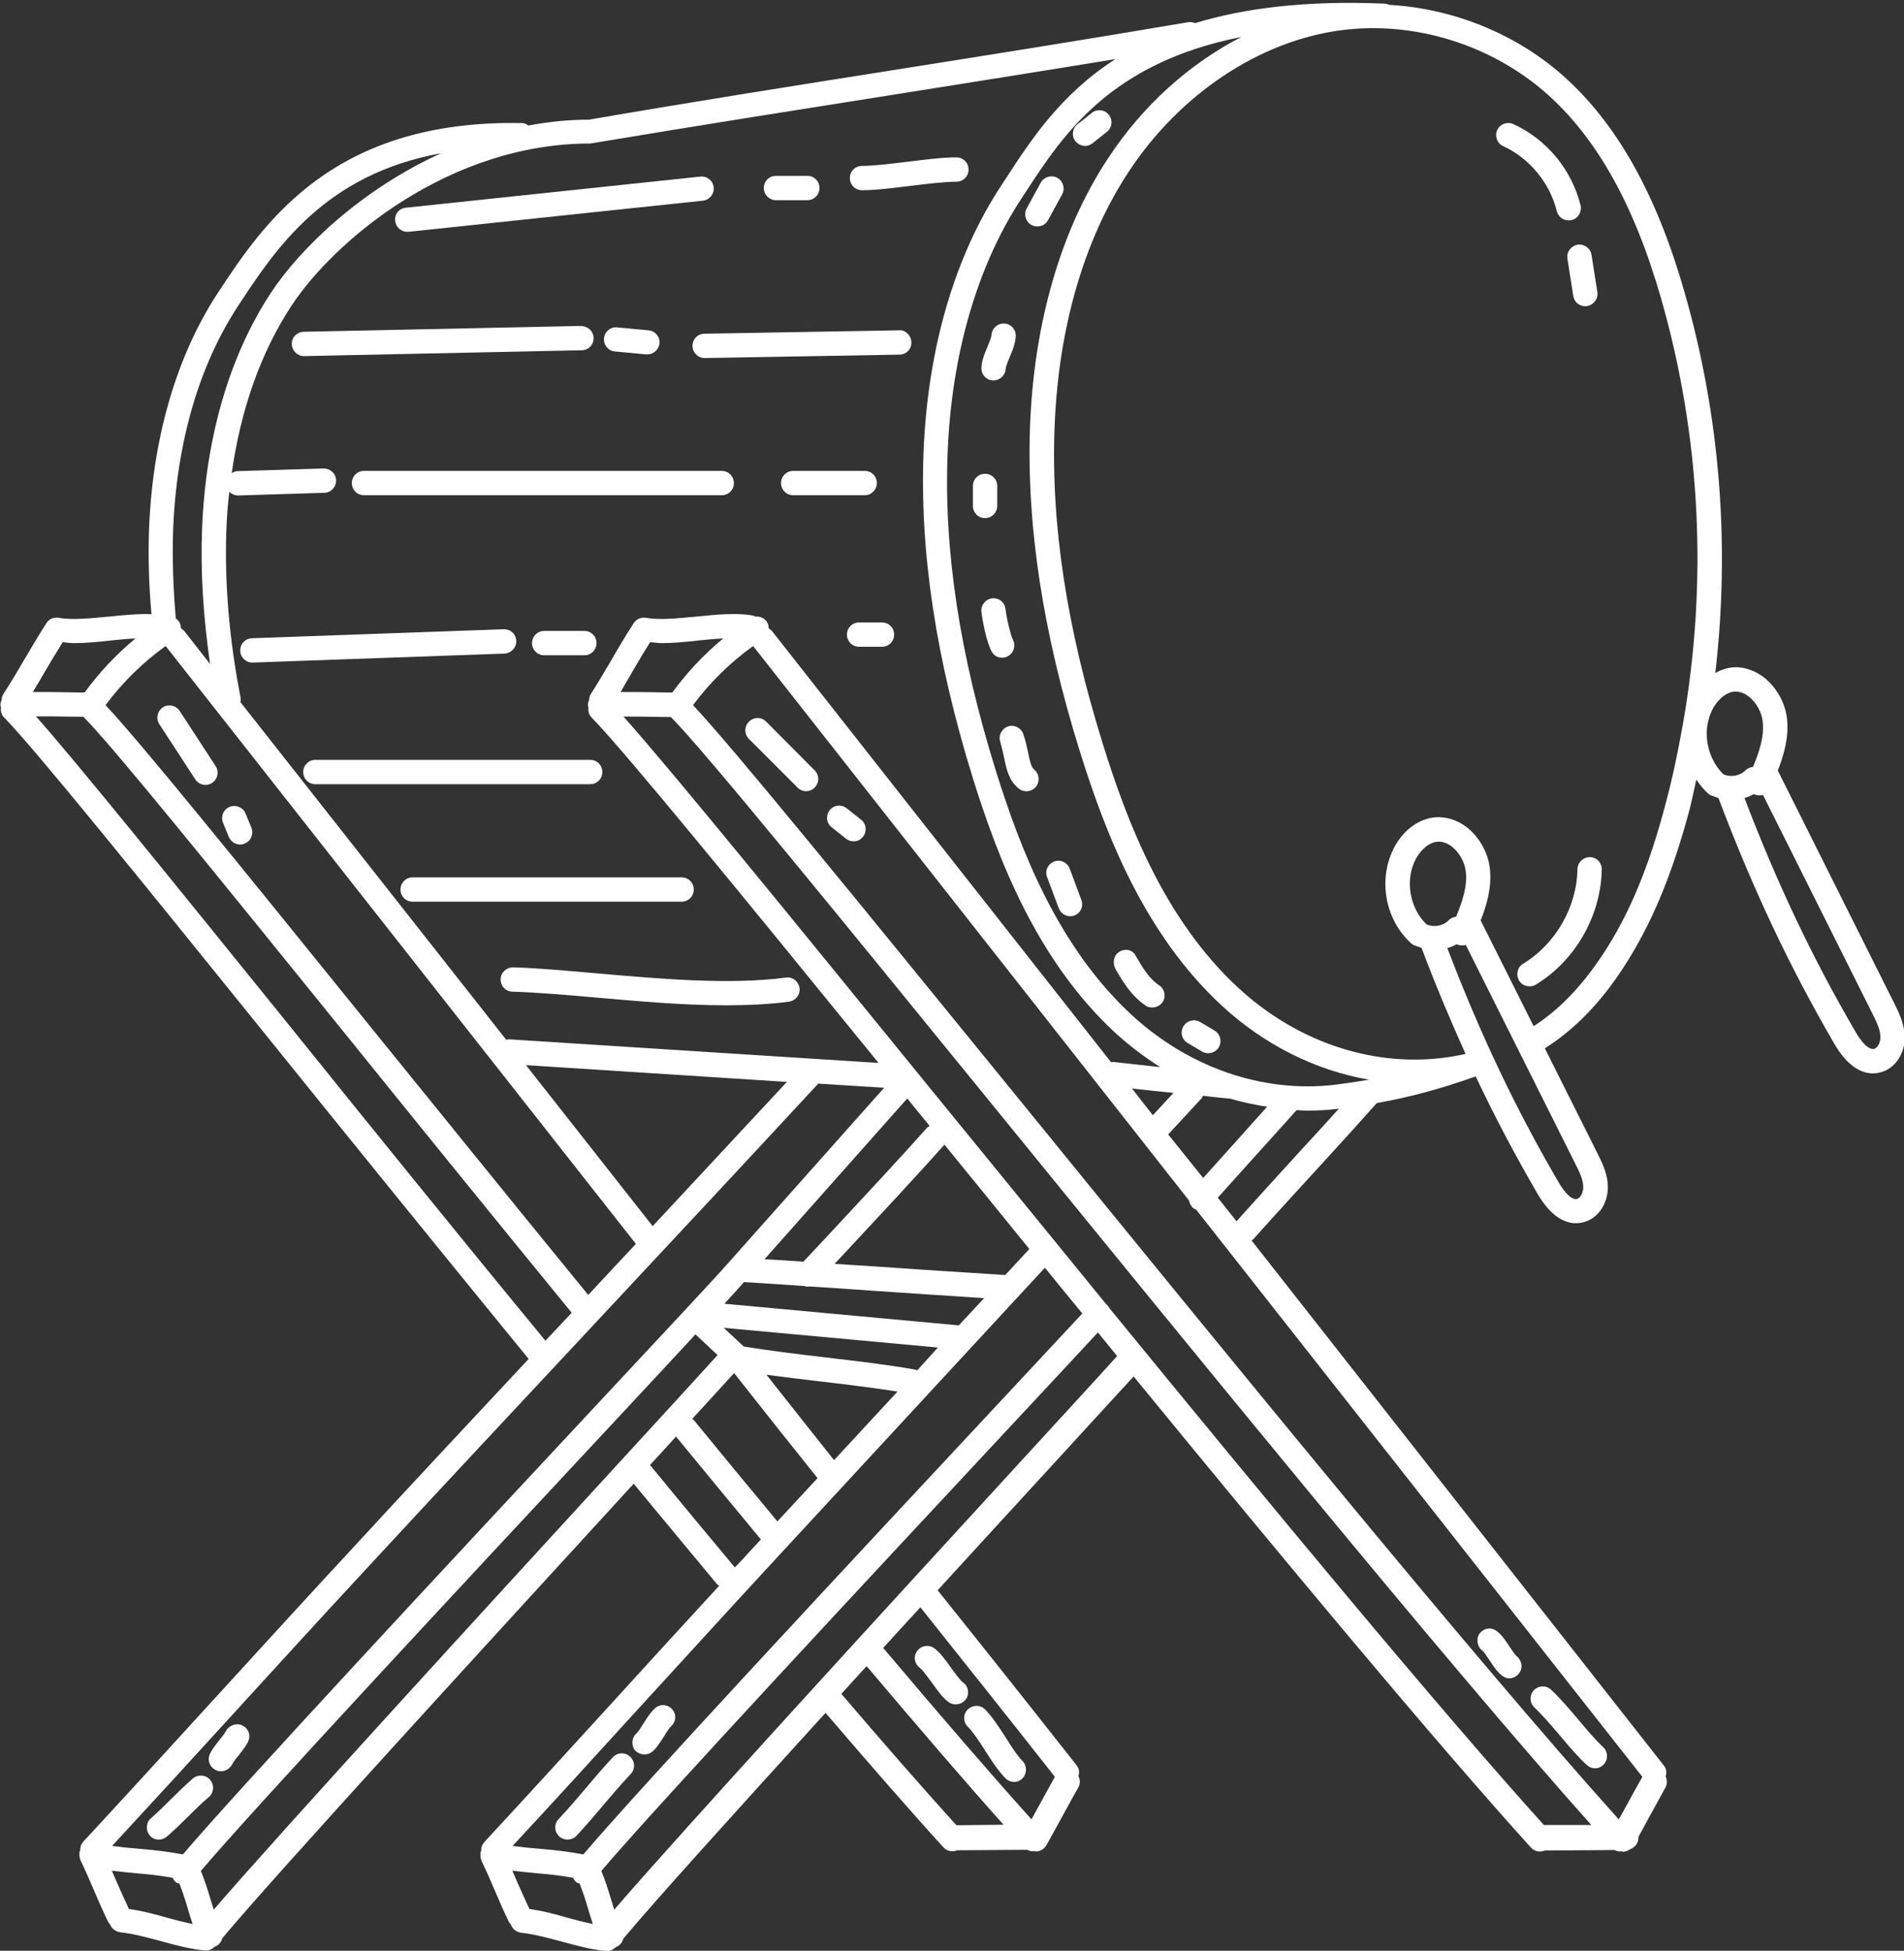 <?xml version="1.0" encoding="UTF-8" standalone="no"?><svg xmlns="http://www.w3.org/2000/svg" xmlns:xlink="http://www.w3.org/1999/xlink" fill="#ffffff" height="80.2" preserveAspectRatio="xMidYMid meet" version="1" viewBox="11.7 9.6 78.3 80.2" width="78.3" zoomAndPan="magnify"><rect x="11.7" y="9.6" width="78.3" height="80.2" fill="#333333" stroke="none"/><g><g id="change1_1"><path d="M27.95,18.68c0.03,0.26,0.24,0.45,0.5,0.45c0.02,0,0.04,0,0.05,0l12.11-1.28c0.27-0.03,0.47-0.28,0.44-0.55 c-0.03-0.27-0.27-0.47-0.55-0.44l-12.11,1.28C28.12,18.16,27.92,18.4,27.95,18.68z" fill="inherit"/><path d="M43.61,17.83h1.29c0.28,0,0.5-0.22,0.5-0.5s-0.22-0.5-0.5-0.5h-1.29c-0.28,0-0.5,0.22-0.5,0.5S43.34,17.83,43.61,17.83z" fill="inherit"/><path d="M47.15,17.42c0.56,0,1.29-0.09,2-0.18c0.68-0.08,1.38-0.17,1.88-0.17c0.28,0,0.5-0.22,0.5-0.5s-0.22-0.5-0.5-0.5 c-0.56,0-1.29,0.09-2,0.18c-0.68,0.08-1.38,0.17-1.88,0.17c-0.28,0-0.5,0.22-0.5,0.5S46.87,17.42,47.15,17.42z" fill="inherit"/><path d="M36.11,23.49c-0.01-0.28-0.22-0.47-0.51-0.49l-11.41,0.24c-0.28,0.01-0.5,0.23-0.49,0.51c0.01,0.27,0.23,0.49,0.5,0.49 c0,0,0.01,0,0.01,0L35.62,24C35.9,24,36.12,23.77,36.11,23.49z" fill="inherit"/><path d="M38.27,24.17c0.02,0,0.03,0,0.05,0c0.25,0,0.47-0.19,0.5-0.45c0.03-0.27-0.18-0.52-0.45-0.54l-1.29-0.12 c-0.28-0.03-0.52,0.18-0.54,0.45c-0.03,0.27,0.18,0.52,0.45,0.54L38.27,24.17z" fill="inherit"/><path d="M48.67,23.18l-8,0.14c-0.28,0-0.5,0.23-0.49,0.51c0,0.27,0.23,0.49,0.5,0.49c0,0,0.01,0,0.01,0l8-0.14 c0.28,0,0.5-0.23,0.49-0.51C49.17,23.39,48.93,23.15,48.67,23.18z" fill="inherit"/><path d="M41.38,28.96H26.67c-0.28,0-0.5,0.22-0.5,0.5s0.22,0.5,0.5,0.5h14.71c0.28,0,0.5-0.22,0.5-0.5S41.66,28.96,41.38,28.96z" fill="inherit"/><path d="M47.76,29.46c0-0.28-0.22-0.5-0.5-0.5h-2.94c-0.28,0-0.5,0.22-0.5,0.5s0.22,0.5,0.5,0.5h2.94 C47.54,29.96,47.76,29.73,47.76,29.46z" fill="inherit"/><path d="M32.93,35.95c-0.01-0.28-0.23-0.49-0.52-0.48l-10.35,0.37c-0.28,0.01-0.49,0.24-0.48,0.52c0.01,0.27,0.23,0.48,0.5,0.48 c0.01,0,0.01,0,0.02,0l10.35-0.37C32.73,36.45,32.94,36.22,32.93,35.95z" fill="inherit"/><path d="M35.73,35.54h-1.65c-0.28,0-0.5,0.22-0.5,0.5s0.22,0.5,0.5,0.5h1.65c0.28,0,0.5-0.22,0.5-0.5S36.01,35.54,35.73,35.54z" fill="inherit"/><path d="M47.97,35.19h-0.94c-0.28,0-0.5,0.22-0.5,0.5s0.22,0.5,0.5,0.5h0.94c0.28,0,0.5-0.22,0.5-0.5S48.25,35.19,47.97,35.19z" fill="inherit"/><path d="M24.17,41.34c0,0.28,0.22,0.5,0.5,0.5h11.3c0.28,0,0.5-0.22,0.5-0.5s-0.22-0.5-0.5-0.5h-11.3 C24.39,40.84,24.17,41.06,24.17,41.34z" fill="inherit"/><path d="M28.17,46.17c0,0.28,0.22,0.5,0.5,0.5h11.06c0.28,0,0.5-0.22,0.5-0.5s-0.22-0.5-0.5-0.5H28.67 C28.39,45.67,28.17,45.89,28.17,46.17z" fill="inherit"/><path d="M32.8,49.37c-0.27,0-0.51,0.21-0.51,0.49c-0.01,0.28,0.21,0.51,0.49,0.51c0.99,0.03,2.17,0.13,3.41,0.24 c1.72,0.15,3.59,0.32,5.36,0.32c0.9,0,1.78-0.04,2.6-0.15c0.27-0.04,0.47-0.29,0.43-0.56c-0.04-0.27-0.28-0.47-0.56-0.43 c-2.32,0.31-5.2,0.05-7.74-0.17C35.02,49.51,33.83,49.4,32.8,49.37z" fill="inherit"/><path d="M54.36,18.91c0.18,0,0.35-0.09,0.44-0.26l0.58-1.06c0.13-0.24,0.04-0.55-0.2-0.68c-0.24-0.13-0.55-0.04-0.68,0.2 l-0.58,1.06c-0.13,0.24-0.04,0.55,0.2,0.68C54.2,18.89,54.28,18.91,54.36,18.91z" fill="inherit"/><path d="M52.55,25.24C52.55,25.24,52.56,25.24,52.55,25.24c0.28,0,0.5-0.22,0.51-0.49c0-0.08,0.11-0.34,0.17-0.49 c0.13-0.3,0.24-0.59,0.24-0.87c0-0.27-0.22-0.49-0.49-0.49c0,0-0.01,0-0.01,0c-0.27,0-0.49,0.22-0.5,0.49 c0,0.08-0.11,0.34-0.17,0.49c-0.13,0.3-0.24,0.59-0.24,0.87C52.06,25.02,52.28,25.24,52.55,25.24z" fill="inherit"/><path d="M52.71,30.4v-0.82c0-0.28-0.22-0.5-0.5-0.5s-0.5,0.22-0.5,0.5v0.82c0,0.28,0.22,0.5,0.5,0.5S52.71,30.67,52.71,30.4z" fill="inherit"/><path d="M53.16,36.57c0.24-0.13,0.32-0.44,0.19-0.68c-0.07-0.13-0.25-0.81-0.3-1.25c-0.03-0.27-0.26-0.47-0.55-0.44 c-0.27,0.03-0.47,0.28-0.44,0.55c0.04,0.39,0.23,1.32,0.43,1.65c0.09,0.16,0.25,0.24,0.42,0.24C53,36.64,53.08,36.62,53.16,36.57z" fill="inherit"/><path d="M53.79,39.8c-0.08-0.26-0.36-0.42-0.62-0.34c-0.26,0.08-0.42,0.36-0.34,0.62c0.07,0.25,0.12,0.47,0.16,0.66 c0.1,0.48,0.19,0.93,0.59,1.27c0.09,0.08,0.21,0.12,0.33,0.12c0.14,0,0.28-0.06,0.38-0.17c0.18-0.21,0.16-0.53-0.05-0.71 c-0.13-0.11-0.18-0.31-0.26-0.71C53.93,40.32,53.88,40.07,53.79,39.8z" fill="inherit"/><path d="M55.24,46.94c0.08,0.2,0.27,0.33,0.47,0.33c0.06,0,0.12-0.01,0.17-0.03c0.26-0.1,0.39-0.38,0.29-0.64l-0.48-1.29 c-0.1-0.26-0.39-0.39-0.64-0.29c-0.26,0.1-0.39,0.38-0.29,0.64L55.24,46.94z" fill="inherit"/><path d="M58.81,50.94c0.08,0.06,0.18,0.08,0.28,0.08c0.16,0,0.32-0.08,0.42-0.22c0.15-0.23,0.09-0.54-0.14-0.69 c-0.41-0.27-0.67-0.71-0.94-1.17c0,0-0.04-0.07-0.04-0.07c-0.14-0.24-0.43-0.28-0.66-0.14c-0.24,0.14-0.29,0.48-0.15,0.72 C57.87,49.95,58.21,50.53,58.81,50.94z" fill="inherit"/><path d="M60.54,52.48l0.59,0.35c0.08,0.05,0.17,0.07,0.26,0.07c0.17,0,0.34-0.09,0.43-0.24c0.14-0.24,0.07-0.54-0.17-0.69 l-0.59-0.35c-0.24-0.14-0.54-0.07-0.69,0.17C60.22,52.03,60.3,52.34,60.54,52.48z" fill="inherit"/><path d="M56.32,15.6c0.11,0,0.22-0.04,0.31-0.11l0.59-0.47c0.22-0.17,0.25-0.49,0.08-0.7c-0.17-0.22-0.49-0.25-0.7-0.08 l-0.59,0.47c-0.22,0.17-0.25,0.49-0.08,0.7C56.03,15.53,56.18,15.6,56.32,15.6z" fill="inherit"/><path d="M75.72,18.28c0.06,0.23,0.26,0.38,0.49,0.38c0.04,0,0.08,0,0.12-0.01c0.27-0.07,0.43-0.34,0.37-0.6 c-0.36-1.47-1.39-2.72-2.77-3.35c-0.25-0.11-0.55,0-0.66,0.25c-0.11,0.25,0,0.55,0.25,0.66C74.59,16.1,75.44,17.12,75.72,18.28z" fill="inherit"/><path d="M76.16,20.24l0.24,1.53c0.04,0.25,0.25,0.42,0.49,0.42c0.03,0,0.05,0,0.08-0.01c0.27-0.04,0.46-0.3,0.42-0.57l-0.24-1.53 c-0.04-0.27-0.3-0.46-0.57-0.42C76.3,19.71,76.11,19.97,76.16,20.24z" fill="inherit"/><path d="M77.08,44.84c-0.28,0-0.5,0.22-0.51,0.49c-0.02,1.56-0.9,3.08-2.23,3.89c-0.24,0.14-0.31,0.45-0.17,0.69 c0.09,0.16,0.26,0.24,0.43,0.24c0.09,0,0.18-0.02,0.26-0.07c1.62-0.98,2.68-2.84,2.71-4.73C77.58,45.07,77.36,44.84,77.08,44.84z" fill="inherit"/><path d="M43.21,39.27c-0.2-0.2-0.51-0.2-0.71,0s-0.2,0.51,0,0.71l2,2c0.1,0.1,0.23,0.15,0.35,0.15s0.26-0.05,0.35-0.15 c0.2-0.2,0.2-0.51,0-0.71L43.21,39.27z" fill="inherit"/><path d="M46.52,42.83c-0.22-0.17-0.53-0.14-0.7,0.08c-0.17,0.22-0.14,0.53,0.08,0.7l0.59,0.47c0.09,0.07,0.2,0.11,0.31,0.11 c0.15,0,0.29-0.06,0.39-0.19c0.17-0.22,0.14-0.53-0.08-0.7L46.52,42.83z" fill="inherit"/><path d="M19.09,38.83c-0.15-0.23-0.46-0.3-0.69-0.15c-0.23,0.15-0.3,0.46-0.15,0.69l1.48,2.27c0.1,0.15,0.26,0.23,0.42,0.23 c0.09,0,0.19-0.03,0.27-0.08c0.23-0.15,0.3-0.46,0.15-0.69L19.09,38.83z" fill="inherit"/><path d="M21.8,43.05c-0.1-0.26-0.4-0.38-0.65-0.28c-0.26,0.1-0.38,0.39-0.28,0.65l0.24,0.59c0.08,0.19,0.27,0.31,0.46,0.31 c0.06,0,0.13-0.01,0.19-0.04c0.26-0.1,0.38-0.39,0.28-0.65L21.8,43.05z" fill="inherit"/><path d="M18.23,85.23c0.12,0,0.23-0.04,0.33-0.12c0.33-0.29,0.61-0.56,0.89-0.84c0.26-0.26,0.52-0.52,0.84-0.79 c0.21-0.18,0.23-0.5,0.05-0.71c-0.18-0.21-0.5-0.23-0.71-0.05c-0.33,0.29-0.61,0.56-0.88,0.83c-0.26,0.26-0.52,0.52-0.84,0.8 c-0.21,0.18-0.23,0.5-0.05,0.71C17.95,85.18,18.09,85.23,18.23,85.23z" fill="inherit"/><path d="M20.59,82.38c0.06,0.03,0.13,0.04,0.2,0.04c0.19,0,0.37-0.11,0.46-0.29c0.04-0.09,0.16-0.23,0.27-0.37 c0.21-0.27,0.34-0.44,0.4-0.6c0.1-0.25-0.02-0.52-0.27-0.63c-0.24-0.11-0.54,0.01-0.66,0.24c-0.04,0.09-0.16,0.23-0.27,0.37 c-0.21,0.27-0.34,0.44-0.4,0.6C20.22,82,20.34,82.27,20.59,82.38z" fill="inherit"/><path d="M35.04,85.23c0.13,0,0.27-0.05,0.37-0.16c0.45-0.48,0.79-0.89,1.13-1.29c0.33-0.39,0.66-0.78,1.1-1.25 c0.19-0.2,0.18-0.52-0.03-0.71c-0.2-0.19-0.52-0.18-0.71,0.03c-0.45,0.48-0.79,0.89-1.13,1.29c-0.33,0.39-0.66,0.78-1.1,1.25 c-0.19,0.2-0.18,0.52,0.03,0.71C34.8,85.19,34.92,85.23,35.04,85.23z" fill="inherit"/><path d="M38.21,81.73c0.11,0,0.22-0.04,0.31-0.11c0.18-0.15,0.33-0.39,0.49-0.64c0.08-0.13,0.22-0.35,0.28-0.4 c0.21-0.18,0.24-0.49,0.06-0.7c-0.18-0.21-0.49-0.24-0.7-0.06c-0.18,0.15-0.33,0.39-0.49,0.64c-0.08,0.13-0.22,0.35-0.28,0.4 c-0.21,0.18-0.23,0.5-0.06,0.71C37.93,81.67,38.07,81.73,38.21,81.73z" fill="inherit"/><path d="M75.84,80.94c0.36,0.43,0.73,0.87,1.11,1.22c0.1,0.09,0.22,0.14,0.34,0.14c0.13,0,0.26-0.05,0.36-0.16 c0.19-0.2,0.18-0.52-0.02-0.71c-0.33-0.31-0.69-0.73-1.03-1.14c-0.36-0.43-0.74-0.87-1.11-1.22c-0.2-0.19-0.52-0.18-0.71,0.02 c-0.19,0.2-0.18,0.52,0.02,0.71C75.14,80.12,75.5,80.54,75.84,80.94z" fill="inherit"/><path d="M72.67,77.47c0.06,0.05,0.2,0.26,0.28,0.38c0.17,0.26,0.34,0.52,0.56,0.67c0.08,0.05,0.17,0.08,0.26,0.08 c0.16,0,0.31-0.08,0.41-0.22c0.16-0.22,0.1-0.53-0.12-0.7c-0.06-0.05-0.2-0.26-0.28-0.38c-0.17-0.26-0.34-0.52-0.57-0.67 c-0.23-0.15-0.52-0.08-0.67,0.14S72.45,77.31,72.67,77.47z" fill="inherit"/><path d="M51.5,80.59c0.22,0.22,0.47,0.6,0.71,0.98c0.27,0.42,0.55,0.85,0.84,1.14c0.1,0.1,0.23,0.15,0.35,0.15 c0.13,0,0.26-0.05,0.35-0.15c0.19-0.2,0.19-0.51,0-0.71c-0.22-0.22-0.46-0.6-0.7-0.98c-0.27-0.42-0.55-0.85-0.84-1.14 c-0.2-0.2-0.51-0.19-0.71,0C51.3,80.08,51.3,80.39,51.5,80.59z" fill="inherit"/><path d="M49.54,78.18c0.1,0.07,0.32,0.38,0.47,0.58c0.24,0.34,0.47,0.66,0.72,0.83c0.09,0.06,0.18,0.08,0.28,0.08 c0.16,0,0.32-0.08,0.42-0.22c0.15-0.23,0.09-0.54-0.14-0.69c-0.1-0.07-0.32-0.38-0.47-0.58c-0.24-0.34-0.47-0.66-0.72-0.83 c-0.23-0.15-0.54-0.09-0.69,0.14C49.25,77.71,49.31,78.02,49.54,78.18z" fill="inherit"/><path d="M89.59,50.83l-4.78-9.55c0.25-0.64,0.46-1.37,0.38-2.12c-0.07-0.66-0.43-1.3-0.95-1.71c-0.42-0.32-0.91-0.47-1.39-0.4 c-0.21,0.03-0.41,0.11-0.61,0.22c0.61-5.24,0.2-10.57-1.27-15.67c-1.16-4.06-2.82-6.99-5.05-8.94c-1.96-1.71-4.5-2.71-7.08-2.86 c-0.06-0.03-0.12-0.04-0.19-0.05c-3.27-0.14-5.8,0.19-7.8,0.8c-0.08-0.03-0.17-0.05-0.27-0.04c-4.35,0.74-8.41,1.38-12.32,2 c-3.92,0.62-7.98,1.26-12.34,2.01c-0.85,0-1.68,0.09-2.49,0.24c-0.08-0.06-0.17-0.1-0.27-0.1c-7.78-0.15-10.62,4.12-12.5,6.98 c-1.7,2.59-2.68,5.95-2.83,9.69c-0.04,1.13-0.01,2.32,0.1,3.52c-0.55-0.02-1.16,0.04-1.75,0.1c-0.75,0.07-1.52,0.15-2.06,0.05 c0,0,0,0,0,0c-0.06-0.01-0.12-0.01-0.18,0c-0.14,0.02-0.26,0.1-0.33,0.22c0,0,0,0,0,0c-0.35,0.54-0.62,1.01-0.9,1.48 c-0.27,0.46-0.53,0.91-0.87,1.43c-0.05,0.07-0.07,0.16-0.07,0.24c-0.03,0.07-0.06,0.15-0.05,0.23c0,0.04,0.02,0.07,0.02,0.1 c-0.02,0.14,0.02,0.29,0.13,0.4c1.24,1.26,5.45,6.47,10.78,13.07c3.29,4.08,7.03,8.7,10.79,13.3c-2.6,2.78-5.18,5.54-7.61,8.18 c-1.77,1.91-3.56,3.87-5.35,5.83c-1.79,1.96-3.58,3.92-5.35,5.83c-0.09,0.1-0.14,0.23-0.13,0.36c-0.01,0.02-0.01,0.03-0.02,0.05 c0,0.01-0.01,0.01-0.01,0.02c-0.01,0.02,0,0.04,0,0.06c0,0.04-0.01,0.07,0,0.11c0,0.03,0.01,0.06,0.02,0.1 c0.01,0.02,0.01,0.04,0.02,0.07c0.23,0.48,0.4,0.87,0.56,1.25c0.17,0.4,0.34,0.79,0.58,1.29c0.02,0.03,0.05,0.05,0.07,0.08 c0.06,0.18,0.22,0.31,0.42,0.34c0.55,0.06,1.09,0.21,1.66,0.36c0.59,0.16,1.19,0.33,1.82,0.39c0.02,0,0.04,0,0.05,0c0,0,0,0,0,0 s0,0,0,0c0,0,0,0,0,0c0.07,0,0.14-0.02,0.2-0.04c0.02-0.01,0.03-0.02,0.05-0.03c0.04-0.03,0.08-0.06,0.12-0.09 c0.01-0.01,0.02-0.01,0.03-0.02c0.01,0,0.01,0,0.02,0c0.13-0.07,0.22-0.19,0.25-0.32c2.11-2.54,11.47-12.74,16.92-18.69 c1.17,1.41,2.31,2.79,3.41,4.11c0.03,0.04,0.07,0.06,0.11,0.08c-1.44,1.56-2.88,3.14-4.33,4.73c-1.78,1.95-3.57,3.91-5.33,5.81 c-0.09,0.1-0.14,0.23-0.13,0.36c-0.01,0.02-0.01,0.03-0.02,0.05c0,0.01-0.01,0.01-0.01,0.02c-0.01,0.02,0,0.04,0,0.06 c0,0.04-0.01,0.07,0,0.11c0,0.03,0.01,0.06,0.02,0.1c0.01,0.02,0.01,0.04,0.02,0.07c0.23,0.48,0.4,0.87,0.56,1.25 c0.17,0.4,0.34,0.79,0.58,1.29c0.02,0.03,0.05,0.05,0.07,0.08c0.06,0.18,0.22,0.31,0.42,0.34c0.55,0.06,1.09,0.21,1.66,0.36 c0.59,0.16,1.19,0.33,1.82,0.39c0.02,0,0.04,0,0.05,0c0,0,0,0,0,0s0,0,0,0c0,0,0,0,0,0c0.07,0,0.14-0.02,0.2-0.04 c0.02-0.01,0.03-0.02,0.05-0.03c0.04-0.03,0.08-0.06,0.12-0.09c0.01-0.01,0.02-0.01,0.03-0.02c0.01,0,0.01,0,0.02,0 c0.13-0.07,0.22-0.19,0.25-0.32c1.17-1.41,4.58-5.18,8.32-9.29c1.87,2.18,3.5,4.05,4.85,5.53c0.1,0.11,0.23,0.16,0.37,0.16 c0.06,0,0.13-0.01,0.19-0.04l2.88-0.02c0.07,0.04,0.15,0.06,0.23,0.06c0.02,0,0.04-0.01,0.06-0.01c0.02,0,0.04,0.02,0.06,0.02 c0.17,0,0.34-0.09,0.44-0.25c0.13-0.24,0.4-0.72,0.66-1.2c0.26-0.48,0.52-0.95,0.66-1.19c0.08-0.15,0.07-0.32,0-0.46 c0.05-0.15,0.03-0.32-0.08-0.45c-1.92-2.44-3.81-4.82-5.71-7.19c1.61-1.76,3.13-3.42,4.4-4.8c1.69-1.84,3-3.28,3.66-3.99 c6.25,7.63,12.42,15.04,16.34,19.37c0.1,0.11,0.23,0.16,0.37,0.16c0.06,0,0.13-0.01,0.19-0.04l2.88-0.02 c0.07,0.04,0.15,0.06,0.23,0.06c0.02,0,0.04-0.01,0.06-0.01c0.02,0,0.04,0.02,0.06,0.02c0.1,0,0.2-0.04,0.28-0.1 c0.2-0.07,0.35-0.25,0.35-0.47c0-0.01,0-0.02-0.01-0.02c0.13-0.24,0.29-0.53,0.45-0.83c0.27-0.49,0.54-0.98,0.67-1.22 c0.08-0.15,0.07-0.32,0.01-0.46c0.05-0.15,0.03-0.32-0.08-0.45L63.17,60.6c0.02-0.02,0.04-0.02,0.06-0.04 c0.92-1.03,1.91-2.11,2.81-3.09c0.9-0.98,1.7-1.87,2.28-2.52c1.36-0.24,2.67-0.6,4.02-1.08c0.02,0,0.03-0.01,0.05-0.01 c0.78,1.65,1.62,3.24,2.54,4.82c0.56,0.96,1.14,1.21,1.58,1.21c0.09,0,0.18-0.01,0.26-0.03c0.7-0.15,1.06-0.85,1.05-1.46 c0-0.55-0.25-1.03-0.44-1.41l-2.15-4.29c1.2-0.76,2.27-1.84,3.23-3.32c1.14-1.74,2.01-3.82,2.73-6.53c0.1-0.4,0.18-0.8,0.27-1.2 c0.14,0.21,0.29,0.4,0.48,0.57c0.05,0.05,0.11,0.08,0.18,0.1c0,0,0,0,0.01,0c0.08,0.04,0.16,0.06,0.24,0.09 c1.39,3.68,2.9,6.9,4.77,10.11c0.56,0.96,1.14,1.21,1.58,1.21c0.09,0,0.18-0.01,0.26-0.03c0.7-0.15,1.06-0.85,1.05-1.46 C90.02,51.69,89.78,51.21,89.59,50.83z M56.11,40.5c1.03,3.29,2.61,7.46,5.83,10.44c1.75,1.62,3.87,2.67,6.06,3.05 c-0.47,0.08-0.94,0.15-1.43,0.21c-2.95,0.34-5.99-0.71-8.35-2.89c-3.04-2.82-4.57-6.83-5.56-10c-1.5-4.81-2.15-9.09-1.99-13.09 c0.16-4.05,1.21-7.67,3.03-10.45l0.21-0.32c1.51-2.31,3.46-5.27,8.84-6.33c-2.14,1.1-4.07,2.83-5.49,5 c-1.93,2.93-3.03,6.72-3.2,10.96C53.91,31.2,54.58,35.59,56.11,40.5z M79.24,82.65c-0.15,0.26-0.38,0.69-0.62,1.12 c-0.12,0.22-0.24,0.44-0.35,0.63c-5.92-6.58-16.45-19.51-24.95-29.96c-6.4-7.86-11.48-14.11-13.12-15.85 c0.69-0.93,1.53-1.75,2.47-2.43c0,0,0,0.01,0.01,0.01L60.6,58.96c0.02,0.11,0.07,0.21,0.15,0.29c0.04,0.04,0.09,0.06,0.14,0.08 L79.24,82.65z M75.19,84.63c-4.29-4.75-11.13-13.01-17.86-21.24c-0.03-0.05-0.06-0.1-0.1-0.14c-0.01-0.01-0.02-0.01-0.03-0.02 c-2.45-3-4.88-5.99-7.17-8.79c-5.91-7.26-10.7-13.15-12.69-15.38c0.4,0,0.82,0,1.21,0.01c0.27,0,0.52,0.01,0.75,0.01 c0.01,0.01,0.01,0.02,0.02,0.03c1.41,1.43,6.89,8.17,13.24,15.97c8.32,10.22,18.57,22.82,24.58,29.55L75.19,84.63z M43.67,72.15 c-1.13-1.36-2.28-2.75-3.44-4.17c-0.02-0.02-0.04-0.03-0.06-0.05c0.78-0.85,1.37-1.49,1.72-1.88c1.15,1.46,2.29,2.9,3.43,4.32 L43.67,72.15z M37.42,69.45c-5.43,5.92-14.13,15.41-16.93,18.66c-0.04-0.14-0.09-0.28-0.13-0.42c-0.12-0.4-0.25-0.81-0.4-1.17 c2.18-2.58,11.48-12.55,17.16-18.64c1.25-1.34,2.33-2.5,3.18-3.42l0.91,0.85C40.61,65.97,39.23,67.48,37.42,69.45z M46,69.63 c-0.92-1.16-1.85-2.33-2.78-3.51c0.75,0.1,1.5,0.19,2.26,0.28c1.06,0.12,2.13,0.26,3.13,0.41L46,69.63z M49.42,65.94 c-0.02-0.01-0.04-0.02-0.07-0.03c-1.18-0.21-2.49-0.36-3.76-0.51c-1.11-0.13-2.25-0.27-3.3-0.44l-0.83-0.77l8.81,0.81L49.42,65.94 z M51.13,64.09C51.13,64.09,51.13,64.09,51.13,64.09l-9.64-0.89c0.33-0.36,0.57-0.62,0.69-0.76l0.11-0.13 c0.81,0.05,1.63,0.1,2.48,0.16c0.05,0.02,0.1,0.03,0.15,0.03c0.02,0,0.04-0.01,0.07-0.01c0.83,0.05,1.67,0.11,2.52,0.17 c1.58,0.11,3.15,0.21,4.66,0.31L51.13,64.09z M49.01,54.76c0.08,0.1,0.17,0.2,0.25,0.31c0.22,0.27,0.45,0.55,0.67,0.82 c-0.04,0.03-0.09,0.05-0.12,0.09c-1.14,1.28-2.68,2.93-4.17,4.53l-0.9,0.96c-0.55-0.04-1.07-0.07-1.6-0.1L49.01,54.76z M53.04,62.02c-1.74-0.11-3.6-0.23-5.47-0.36c-0.52-0.03-1.03-0.07-1.55-0.1l0.34-0.36c1.49-1.6,3.03-3.25,4.18-4.54 c1.14,1.4,2.31,2.83,3.49,4.29L53.04,62.02z M37.72,37.19c0.22-0.38,0.45-0.77,0.72-1.19c0.15,0.01,0.3,0.04,0.47,0.04 c0.49,0,1.01-0.05,1.53-0.11c0.33-0.03,0.67-0.07,1-0.08c-0.79,0.65-1.49,1.4-2.09,2.22c-0.24,0-0.5,0-0.77-0.01 c-0.44-0.01-0.91-0.01-1.36-0.01C37.39,37.76,37.56,37.47,37.72,37.19z M59.96,54.53l-0.85,0.92l-0.86-1.1 c0.6,0.07,1.1,0.12,1.59,0.17C59.88,54.52,59.92,54.53,59.96,54.53z M59.74,56.24l1.35-1.46c0.04-0.04,0.06-0.08,0.08-0.13 c0.33,0.04,0.69,0.08,1.11,0.12c0.01,0,0.01,0,0.02,0c0.5,0.15,1,0.25,1.51,0.33c-0.35,0.39-0.74,0.82-1.13,1.26 c-0.53,0.59-1.06,1.18-1.5,1.67L59.74,56.24z M48.4,13.5c2.96-0.47,5.99-0.95,9.17-1.47c-2.23,1.43-3.46,3.3-4.48,4.87l-0.21,0.32 c-1.93,2.93-3.03,6.72-3.2,10.96c-0.16,4.12,0.51,8.51,2.03,13.42c1.03,3.3,2.62,7.46,5.83,10.44c0.59,0.54,1.22,1.02,1.87,1.43 c-0.55-0.06-1.14-0.12-1.92-0.21c-0.04,0-0.07,0.01-0.1,0.01L43.46,35.56c-0.04-0.05-0.1-0.1-0.15-0.13 c0-0.09-0.02-0.18-0.07-0.26c-0.1-0.16-0.29-0.24-0.47-0.22c-0.03-0.01-0.06-0.03-0.09-0.04c-0.69-0.13-1.53-0.04-2.35,0.04 c-0.75,0.07-1.52,0.15-2.06,0.05c0,0,0,0,0,0c-0.06-0.01-0.12-0.01-0.17,0c-0.14,0.02-0.26,0.1-0.34,0.22c0,0,0,0,0,0 c-0.34,0.53-0.62,1-0.89,1.47c-0.27,0.46-0.54,0.92-0.87,1.44c-0.05,0.07-0.07,0.16-0.07,0.24c-0.03,0.07-0.06,0.15-0.05,0.23 c0,0.04,0.02,0.07,0.02,0.1c-0.02,0.14,0.02,0.29,0.13,0.4c1.3,1.32,6.08,7.17,11.8,14.2l-15.18-0.97c-0.05,0-0.09,0.01-0.13,0.02 L21.59,38.47c0.01-0.07,0.02-0.14,0-0.21c-0.47-2.41-0.66-4.73-0.58-6.9c0.02-0.52,0.06-1.04,0.12-1.54 c0.09,0.09,0.22,0.15,0.36,0.15c0.01,0,0.01,0,0.02,0l3.53-0.11c0.28-0.01,0.49-0.24,0.48-0.52s-0.24-0.48-0.52-0.48l-3.53,0.11 c-0.09,0-0.17,0.04-0.24,0.08c0.37-2.62,1.2-4.97,2.45-6.87c1.76-2.68,6.49-6.68,12.28-6.68c0,0,0,0,0,0c0.03,0,0.06,0,0.08-0.01 C40.41,14.76,44.48,14.12,48.4,13.5z M35.89,62.84c-3.3-4.04-6.51-8.01-9.37-11.54c-5.03-6.22-9.04-11.18-10.48-12.71 c0.69-0.93,1.53-1.75,2.47-2.43c0,0,0,0.01,0.01,0.01l19.33,24.57C37.19,61.44,36.54,62.14,35.89,62.84z M38.54,60.01l-5.21-6.62 l10.73,0.69C42.27,56,40.42,57.99,38.54,60.01z M18.82,31.37c0.14-3.56,1.06-6.74,2.67-9.19c1.54-2.35,3.56-5.41,8.35-6.28 c-3.28,1.49-5.79,3.9-7,5.74c-1.71,2.6-2.68,5.95-2.83,9.69c-0.07,1.77,0.05,3.64,0.33,5.57l-1.05-1.34 c-0.04-0.05-0.1-0.1-0.15-0.13c0-0.09-0.02-0.18-0.07-0.26c-0.04-0.06-0.09-0.11-0.14-0.14C18.82,33.77,18.78,32.54,18.82,31.37z M14.74,36.04c0.49,0,1.01-0.05,1.53-0.11c0.33-0.03,0.67-0.07,1-0.08c-0.79,0.65-1.49,1.4-2.09,2.22c-0.24,0-0.5,0-0.77-0.01 c-0.44-0.01-0.91-0.01-1.36-0.01c0.18-0.29,0.35-0.58,0.51-0.86c0.22-0.38,0.46-0.77,0.72-1.19 C14.43,36.02,14.58,36.04,14.74,36.04z M23.42,51.54c-4.69-5.8-8.51-10.53-10.24-12.49c0.4,0,0.82,0,1.21,0.01 c0.27,0,0.52,0.01,0.75,0.01c0.01,0.01,0.01,0.02,0.02,0.03c1.24,1.26,5.36,6.36,10.59,12.82c2.88,3.57,6.13,7.58,9.46,11.65 c-0.36,0.39-0.72,0.77-1.08,1.15C30.38,60.17,26.68,55.59,23.42,51.54z M21.21,80.15c1.79-1.96,3.58-3.92,5.35-5.83 c3.04-3.29,6.3-6.77,9.55-10.25l0.26-0.28c3.06-3.27,6.11-6.54,8.98-9.64l2.71,0.17l-6.63,7.45c-0.42,0.47-2.46,2.66-5.05,5.43 c-6.01,6.44-14.9,15.98-17.16,18.64c-0.57-0.11-1.17-0.18-1.77-0.23c-0.4-0.03-0.78-0.07-1.14-0.12 C17.93,83.74,19.57,81.95,21.21,80.15z M17,88.08c-0.2-0.43-0.36-0.79-0.52-1.15c-0.06-0.14-0.12-0.28-0.18-0.42 c0.35,0.04,0.71,0.08,1.06,0.11c0.51,0.04,0.99,0.1,1.44,0.18c0.03,0.07,0.08,0.14,0.14,0.19c0.04,0.03,0.09,0.03,0.14,0.05 c0.11,0.29,0.22,0.61,0.32,0.95c0.07,0.24,0.14,0.48,0.22,0.71c-0.35-0.07-0.7-0.16-1.06-0.26C18.05,88.29,17.53,88.16,17,88.08z M41.92,74.04c-1.13-1.35-2.3-2.76-3.49-4.21c0.38-0.41,0.74-0.8,1.07-1.17c1.18,1.44,2.35,2.85,3.49,4.23l-0.69,0.75 C42.17,73.78,42.04,73.92,41.92,74.04C41.92,74.05,41.92,74.05,41.92,74.04z M37.66,80.17c1.8-1.96,3.59-3.93,5.36-5.85 l11.65-12.6c0.51,0.63,1.02,1.25,1.54,1.88c-0.88,0.94-2.02,2.17-3.34,3.58c-6.02,6.45-14.92,15.99-17.18,18.66 c-0.57-0.11-1.17-0.18-1.77-0.23c-0.4-0.03-0.78-0.07-1.14-0.12C34.4,83.75,36.03,81.96,37.66,80.17z M33.47,88.08 c-0.2-0.43-0.36-0.79-0.52-1.15c-0.06-0.14-0.12-0.28-0.18-0.42c0.35,0.04,0.71,0.08,1.06,0.11c0.51,0.04,0.99,0.1,1.44,0.18 c0.03,0.07,0.08,0.14,0.14,0.19c0.04,0.03,0.09,0.03,0.13,0.05c0.11,0.29,0.22,0.61,0.32,0.95c0.07,0.24,0.14,0.48,0.22,0.71 c-0.35-0.07-0.7-0.16-1.06-0.26C34.53,88.29,34,88.16,33.47,88.08z M47.34,78.1c2.25,2.66,4.1,4.81,5.63,6.52l-1.94,0.02 c-1.32-1.46-2.91-3.27-4.73-5.4C46.65,78.85,46.99,78.48,47.34,78.1z M55.08,82.65c-0.14,0.26-0.37,0.67-0.6,1.09 c-0.13,0.23-0.25,0.46-0.36,0.66c-1.61-1.79-3.61-4.1-6.1-7.05c0.51-0.56,1.02-1.12,1.53-1.67 C51.38,77.98,53.22,80.28,55.08,82.65z M53.89,69.45c-5.43,5.92-14.13,15.41-16.93,18.66c-0.04-0.14-0.09-0.28-0.13-0.42 c-0.12-0.4-0.25-0.81-0.4-1.17c2.18-2.58,11.49-12.56,17.17-18.65c1.28-1.37,2.38-2.55,3.25-3.49c0.26,0.32,0.53,0.65,0.79,0.97 C57.04,66.02,55.67,67.51,53.89,69.45z M65.29,56.79c-0.88,0.96-1.84,2.02-2.74,3.02l-0.77-0.97c0.46-0.51,1.04-1.16,1.62-1.8 c0.59-0.66,1.18-1.3,1.62-1.8c0.15,0.01,0.3,0.02,0.45,0.02c0.41,0,0.81-0.02,1.22-0.07c0.03,0,0.05-0.01,0.07-0.01 C66.32,55.67,65.83,56.21,65.29,56.79z M76.81,58.41c0,0.22-0.12,0.45-0.26,0.48c-0.2,0.05-0.49-0.22-0.77-0.71 c-1.78-3.05-3.23-6.12-4.56-9.6c0.13-0.04,0.26-0.09,0.38-0.16c0.01,0,0.01,0.01,0.02,0.01c0.12,0.05,0.25,0.05,0.36,0.02 l4.5,8.99C76.64,57.76,76.81,58.09,76.81,58.41z M71.58,47.29c-0.11,0.01-0.23,0.06-0.31,0.15c-0.22,0.23-0.62,0.3-0.91,0.16 c0,0,0,0,0,0c-0.68-0.66-0.88-1.77-0.47-2.62c0.16-0.33,0.48-0.71,0.88-0.77c0.27-0.04,0.5,0.09,0.64,0.2 c0.3,0.23,0.53,0.64,0.57,1.03C72.05,46.05,71.83,46.69,71.58,47.29z M77.62,48.83c-0.87,1.32-1.8,2.28-2.85,2.96l-2.18-4.35 c0.26-0.65,0.46-1.37,0.38-2.12c-0.07-0.66-0.43-1.3-0.95-1.71c-0.42-0.32-0.91-0.46-1.39-0.4c-0.67,0.1-1.29,0.59-1.64,1.32 c-0.62,1.28-0.31,2.9,0.74,3.85c0.05,0.05,0.11,0.08,0.18,0.1c0,0,0,0,0.01,0c0.08,0.04,0.16,0.06,0.24,0.09 c0.57,1.52,1.18,2.96,1.81,4.36c-0.32,0.07-0.65,0.13-1,0.17c-2.95,0.34-5.99-0.71-8.35-2.89c-3.05-2.82-4.57-6.83-5.56-10 c-1.5-4.81-2.15-9.09-1.99-13.09c0.16-4.05,1.21-7.67,3.04-10.45c2.11-3.21,5.39-5.39,8.76-5.83c2.98-0.38,6.11,0.58,8.39,2.57 c2.08,1.82,3.64,4.59,4.75,8.46c1.63,5.68,1.92,11.64,0.91,17.43c-0.01,0.04-0.01,0.07-0.02,0.11c-0.19,1.07-0.41,2.13-0.69,3.18 C79.53,45.2,78.71,47.18,77.62,48.83z M81.91,39.46c0.03-0.22,0.09-0.44,0.19-0.65c0.16-0.33,0.48-0.71,0.88-0.77 c0.27-0.04,0.5,0.09,0.64,0.2c0.3,0.23,0.53,0.64,0.57,1.03c0.07,0.62-0.15,1.26-0.4,1.86c-0.11,0.01-0.23,0.06-0.31,0.14 c-0.22,0.23-0.62,0.3-0.91,0.16c0,0,0,0,0,0c-0.5-0.49-0.74-1.22-0.67-1.91C81.9,39.5,81.9,39.48,81.91,39.46z M88.77,52.72 c-0.2,0.05-0.49-0.22-0.77-0.71c-1.78-3.05-3.23-6.12-4.56-9.6c0.13-0.04,0.26-0.09,0.38-0.16c0.01,0,0.01,0.01,0.02,0.01 c0.12,0.05,0.25,0.05,0.36,0.02l4.5,8.99c0.16,0.32,0.33,0.66,0.33,0.97C89.03,52.47,88.91,52.69,88.77,52.72z" fill="inherit"/></g></g></svg>